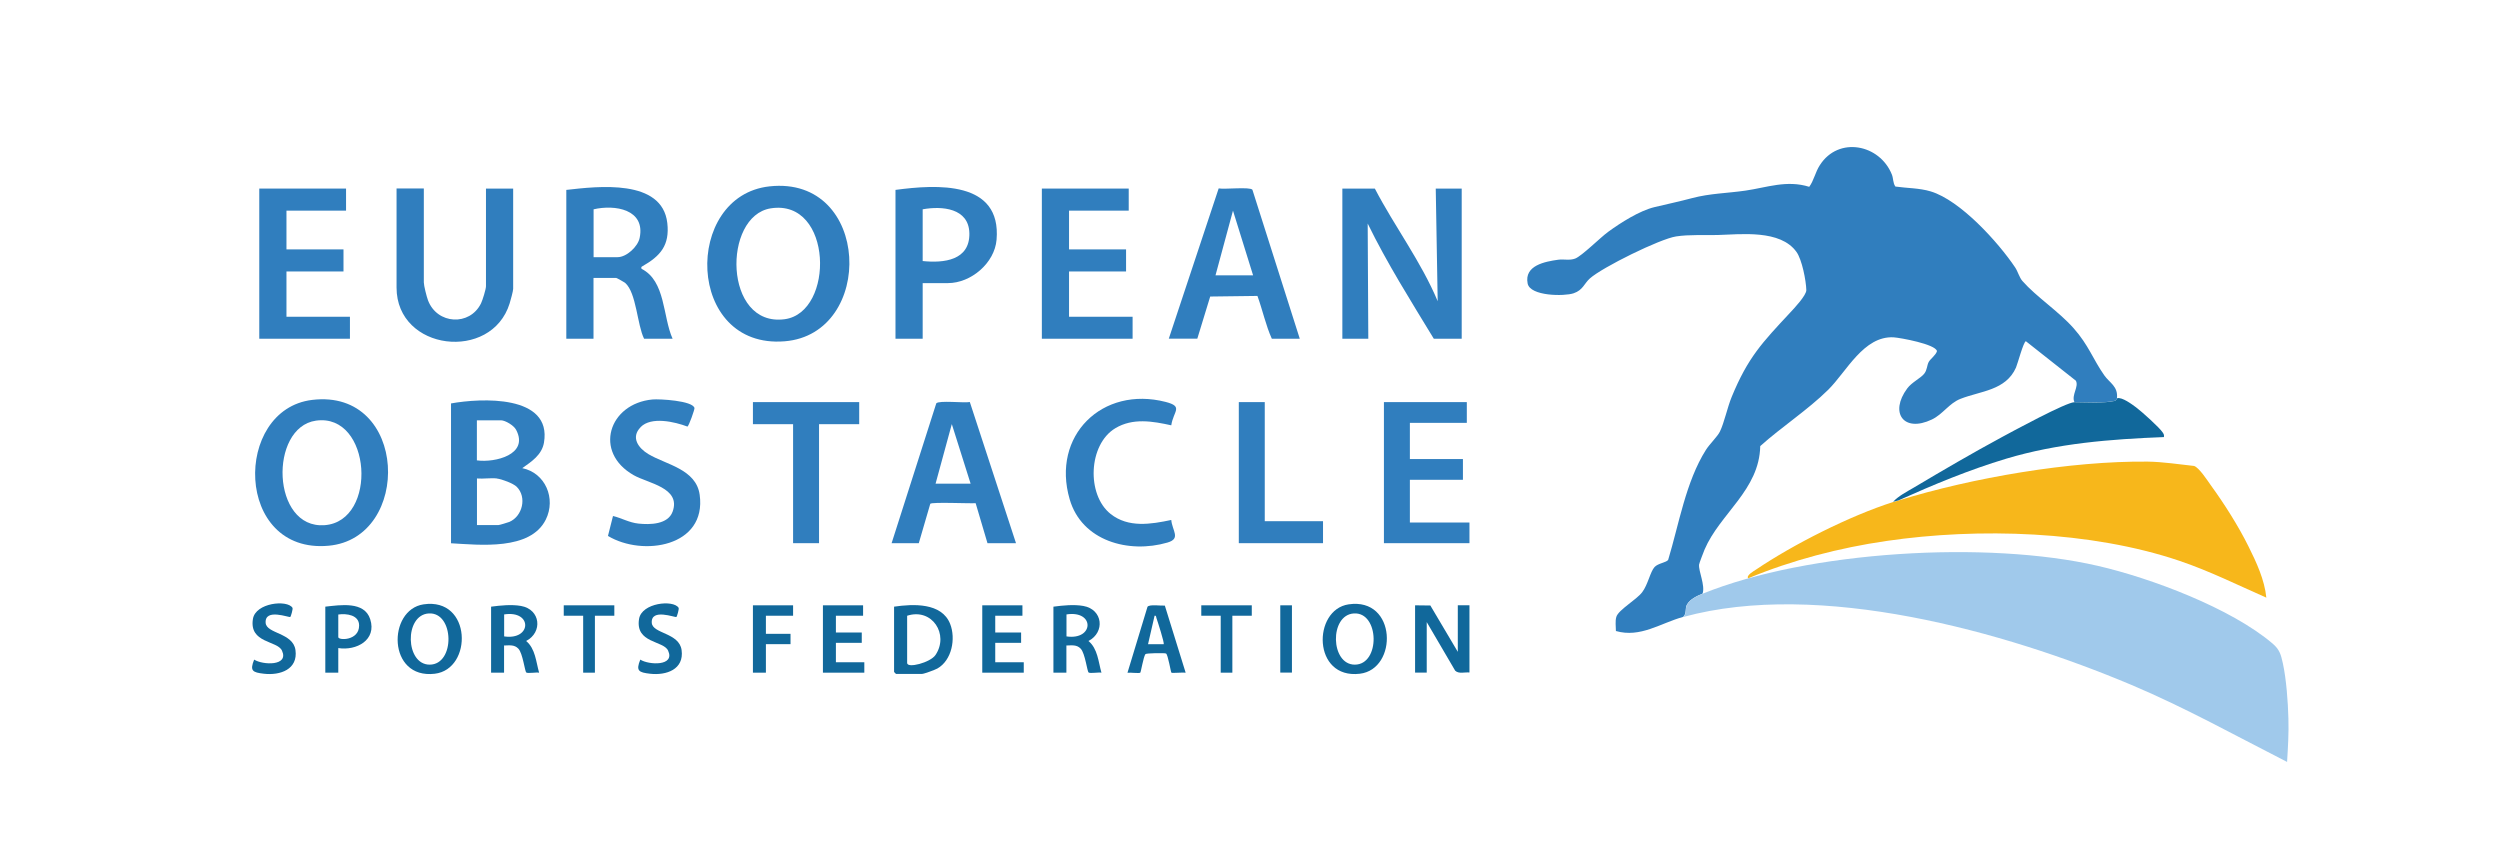 <svg width="833" height="288" viewBox="0 0 833 288" fill="none" xmlns="http://www.w3.org/2000/svg">
<path d="M705.462 132.693C705.315 132.722 705.109 133.457 704.697 133.546C700.815 134.428 695.079 133.987 691.196 133.987C690.108 131.663 692.785 128.81 691.667 126.839L675.019 113.691C674.224 113.868 672.283 121.192 671.724 122.486C668.312 130.134 659.959 130.251 653.223 132.898C649.458 134.369 647.34 138.046 643.693 139.781C634.31 144.252 629.486 137.546 635.487 129.428C636.987 127.398 639.899 126.045 641.105 124.574C642.163 123.28 642.016 121.809 642.634 120.633C643.193 119.574 645.046 118.339 645.399 116.986C644.928 114.691 633.222 112.544 630.957 112.397C620.956 111.868 615.25 123.868 609.161 129.869C602.337 136.605 593.66 142.223 586.513 148.635C586.218 163.283 573.1 171.078 567.952 183.137C567.629 183.931 566.188 187.637 566.129 188.138C565.923 190.314 568.217 195.02 567.305 197.785C565.511 198.521 563.129 199.609 562.099 201.433C561.334 202.786 562.099 204.344 560.834 205.55C553.304 207.609 546.598 212.61 538.421 210.257C538.421 208.757 538.127 206.962 538.568 205.521C539.274 203.197 545.274 199.844 547.186 197.315C549.098 194.785 549.863 190.491 551.304 188.932C552.481 187.667 555.246 187.432 555.834 186.549C559.422 174.695 561.717 160.518 568.394 149.929C569.658 147.929 572.247 145.488 573.07 143.811C574.512 140.87 575.571 135.693 577.012 132.222C582.395 119.133 587.16 114.162 596.454 104.191C597.866 102.69 601.896 98.396 601.867 96.661C601.778 93.455 600.425 86.484 598.572 83.924C593.189 76.453 580.189 78.071 572.276 78.306C567.864 78.424 562.864 78.101 558.481 78.777C553.069 79.601 533.891 89.072 529.744 92.778C527.832 94.484 527.45 96.661 524.332 97.72C521.214 98.778 509.831 98.72 509.007 94.455C507.831 88.454 514.772 87.16 519.184 86.542C521.067 86.278 522.979 86.866 524.832 86.16C527.038 85.336 533.215 79.159 535.803 77.277C539.98 74.218 546.275 70.218 551.275 69.012C555.569 67.982 559.511 67.159 563.805 66.011C569.806 64.423 575.541 64.394 581.6 63.511C588.719 62.482 595.337 59.894 602.837 62.247C604.396 60.129 604.837 57.393 606.367 55.04C612.603 45.275 626.368 48.099 630.369 58.158C630.898 59.452 630.692 60.982 631.545 62.158C635.457 62.717 639.487 62.629 643.311 63.776C653.164 66.747 665.783 80.66 671.46 89.131C672.342 90.454 672.871 92.513 673.872 93.631C678.489 98.896 685.902 103.691 690.932 109.367C695.961 115.044 697.373 119.692 701.138 125.045C702.903 127.575 705.785 128.722 705.374 132.663L705.462 132.693Z" fill="#307EBE"/>
<path d="M567.336 197.814C602.603 183.548 662.107 180.018 699.022 188.548C716.729 192.637 743.407 202.638 757.261 214.462C759.555 216.433 759.997 218.08 760.644 220.992C761.82 226.374 762.35 233.904 762.497 239.405C762.644 244.258 762.35 249.052 762.056 253.876C744.907 245.14 728.024 235.728 710.228 228.227C667.902 210.373 606.162 193.166 560.865 205.579C562.159 204.373 561.365 202.814 562.13 201.461C563.159 199.637 565.542 198.549 567.336 197.814Z" fill="#A0C9EB"/>
<path d="M632.519 166.783C657.227 159.165 689.817 153.547 715.643 153.812C720.584 153.871 726.114 154.724 731.056 155.253C732.732 155.782 735.497 160.077 736.674 161.724C741.115 167.842 745.821 175.254 749.174 182.02C751.822 187.314 754.557 193.197 755.145 199.138C745.586 194.932 736.144 190.226 726.202 186.873C696.641 176.872 659.227 175.754 628.519 180.255C612.959 182.52 596.929 186.667 582.487 192.697C581.751 191.726 584.369 190.285 585.016 189.844C597.664 181.314 616.312 171.901 630.843 167.254C631.402 167.077 632.019 166.989 632.578 166.813L632.519 166.783Z" fill="#F7B71B"/>
<path d="M458.096 62.832C464.684 75.48 473.479 87.098 479.038 100.364L478.391 62.832H487.039V112.865H477.744C470.097 100.276 462.184 87.746 455.713 74.48L455.919 112.865H447.271V62.832H458.066H458.096Z" fill="#307EBE"/>
<path d="M256.403 62.097C290.229 58.421 291.7 111.248 261.462 113.719C228.431 116.395 227.519 65.245 256.403 62.097ZM256.815 69.421C240.696 71.951 241.079 109.071 261.433 106.365C278.199 104.13 277.522 66.156 256.815 69.421Z" fill="#307EBE"/>
<path d="M188.725 63.274C199.167 62.098 220.639 59.48 222.345 74.304C223.198 81.775 219.992 85.335 214.05 88.717C213.55 89.011 213.668 89.011 213.756 89.57C221.815 93.629 220.786 105.454 224.109 112.866H214.609C212.315 108.277 212.05 97.571 208.344 94.306C208.05 94.041 205.491 92.6 205.314 92.6H197.755V112.866H188.695V63.274H188.725ZM197.784 85.688H205.785C208.756 85.688 212.55 82.187 213.138 79.246C215.109 69.716 204.843 68.098 197.784 69.745V85.688Z" fill="#307EBE"/>
<path d="M150.279 134.426C160.162 132.631 183.987 131.396 181.252 147.485C180.546 151.574 177.105 153.809 174.016 155.986C181.752 157.574 185.311 166.134 181.87 173.105C176.722 183.517 159.809 181.547 150.279 181.017V134.455V134.426ZM158.927 153.398C164.898 154.221 176.369 151.486 171.957 143.191C171.222 141.779 168.369 140.044 166.898 140.044H158.898V153.427L158.927 153.398ZM165.604 159.427C163.515 159.192 161.045 159.604 158.927 159.427V174.958H166.045C166.398 174.958 169.192 174.105 169.722 173.899C174.104 172.016 175.634 165.634 172.163 162.192C171.045 161.075 167.192 159.633 165.604 159.457V159.427Z" fill="#307EBE"/>
<path d="M104.013 133.247C136.074 129.394 137.368 179.309 109.484 181.839C78.07 184.692 77.599 136.424 104.013 133.247ZM105.278 140.159C89.6 142.395 90.394 176.338 108.19 174.985C125.985 173.632 123.838 137.542 105.278 140.159Z" fill="#307EBE"/>
<path d="M141.22 62.834V94.101C141.22 95.16 142.161 98.866 142.602 100.043C145.632 108.131 156.544 108.72 160.28 101.072C160.78 100.072 161.927 96.336 161.927 95.395V62.834H170.986V96.248C170.986 96.954 170.104 100.19 169.81 101.101C163.78 120.603 132.131 116.985 132.131 95.807V62.805H141.19L141.22 62.834Z" fill="#307EBE"/>
<path d="M433.066 112.866H423.771C421.742 108.366 420.683 103.277 418.977 98.601L403.24 98.806L398.946 112.837H389.445L406.064 62.775C407.947 63.157 416.447 62.186 417.3 63.216L433.066 112.807V112.866ZM417.535 91.747L410.829 70.187L405.005 91.747H417.535Z" fill="#307EBE"/>
<path d="M115.304 62.832V70.186H95.45V83.098H114.451V90.452H95.45V105.541H116.599V112.865H86.391V62.832H115.304Z" fill="#307EBE"/>
<path d="M376.088 62.832V70.186H356.204V83.098H375.205V90.452H356.204V105.541H377.382V112.865H347.145V62.832H376.088Z" fill="#307EBE"/>
<path d="M307.436 94.332V112.863H298.377V63.271C312.054 61.448 333.732 60.065 332.056 79.89C331.409 87.626 323.555 94.332 315.849 94.332H307.436ZM307.436 86.979C314.496 87.714 323.173 86.773 322.996 77.714C322.82 69.331 313.907 68.566 307.436 69.742V86.979Z" fill="#307EBE"/>
<path d="M297.084 180.986L311.967 134.395C312.85 133.336 321.292 134.336 323.145 133.954L338.528 180.986H329.027L325.086 167.662C323.115 167.809 310.438 167.22 309.967 167.868L306.143 180.986H297.084ZM311.761 161.161H323.409L317.144 141.307L311.732 161.161H311.761Z" fill="#307EBE"/>
<path d="M488.743 133.982V140.895H469.771V152.954H487.448V159.867H469.771V174.103H489.625V180.986H461.123V133.982H488.743Z" fill="#307EBE"/>
<path d="M213.457 142.338C210.075 145.78 212.751 149.339 216.046 151.31C221.87 154.81 231.959 156.28 233.135 164.869C235.518 182.194 214.134 185.547 202.574 178.576L204.251 171.929C207.163 172.634 209.634 174.135 212.722 174.458C216.575 174.87 222.605 174.782 224.135 170.428C226.958 162.487 215.899 161.045 211.163 158.339C197.603 150.662 202.839 134.455 217.428 133.102C219.664 132.896 230.811 133.485 231.4 135.956C231.488 136.397 229.517 142.015 229.047 142.132C224.84 140.544 216.987 138.691 213.457 142.309V142.338Z" fill="#307EBE"/>
<path d="M705.463 132.691C707.081 132.25 710.375 134.72 711.728 135.721C713.552 137.074 719.523 142.427 720.611 144.103C720.964 144.633 721.14 144.956 721.023 145.633C703.139 146.339 685.638 147.692 668.46 152.839C656.195 156.516 644.165 161.516 632.517 166.752C631.958 166.929 631.34 167.017 630.781 167.193C632.517 165.311 635.282 163.869 637.546 162.546C647.282 156.751 657.195 150.957 667.166 145.574C670.813 143.603 688.491 134.015 691.197 134.015C695.08 134.015 700.815 134.456 704.698 133.573C705.08 133.485 705.316 132.779 705.463 132.72V132.691Z" fill="#11689B"/>
<path d="M390.294 141.72C384.029 140.337 377.441 139.19 371.617 142.69C362.616 148.102 361.969 164.839 370.058 171.251C375.97 175.928 383.47 174.692 390.265 173.251C390.589 176.869 393.559 179.457 389 180.781C376.088 184.546 360.439 180.281 356.41 166.339C350.262 145.19 367.263 128.483 388.412 133.925C394.412 135.484 390.971 136.955 390.265 141.72H390.294Z" fill="#307EBE"/>
<path d="M286.287 133.982V141.336H272.904V180.986H264.256V141.336H250.873V133.982H286.287Z" fill="#307EBE"/>
<path d="M421.417 133.982V173.662H440.83V180.986H412.77V133.982H421.417Z" fill="#307EBE"/>
<path d="M471.475 201.693L476.593 201.752L485.74 217.195V201.664H489.623V224.077C488.064 223.901 486.064 224.636 484.858 223.46L475.387 207.282V224.107H471.504V201.693H471.475Z" fill="#11689B"/>
<path d="M297.936 202.137C304.201 201.225 313.76 200.725 316.584 207.873C318.525 212.785 317.172 220.021 312.319 222.756C311.525 223.197 307.878 224.55 307.201 224.55H298.553C298.553 224.55 297.906 223.962 297.906 223.903V202.137H297.936ZM302.259 205.167V220.903C302.259 222.786 309.966 220.786 311.701 218.256C316.319 211.403 310.584 202.461 302.259 205.167Z" fill="#11689B"/>
<path d="M449.358 201.369C465.477 198.987 465.83 222.988 453.093 224.489C437.269 226.371 437.298 203.164 449.358 201.369ZM451.093 204.399C442.916 204.928 443.269 221.459 451.417 221.459C460.006 221.459 459.653 203.84 451.093 204.399Z" fill="#11689B"/>
<path d="M141.129 201.369C157.248 198.987 157.601 222.988 144.865 224.489C129.04 226.371 129.07 203.164 141.129 201.369ZM142.835 204.399C134.658 204.928 135.011 221.459 143.159 221.459C151.748 221.459 151.395 203.84 142.835 204.399Z" fill="#11689B"/>
<path d="M163.66 202.139C166.808 201.727 170.455 201.344 173.602 201.903C180.132 203.05 180.897 210.669 175.308 213.58C178.397 216.139 178.602 220.522 179.632 224.14C178.691 223.934 175.955 224.464 175.367 224.081C174.867 223.758 174.22 217.728 172.72 216.139C171.396 214.728 169.72 215.051 167.955 215.081V224.14H163.631V202.139H163.66ZM167.984 212.051C177.191 213.404 177.485 203.256 167.984 204.727V212.051Z" fill="#11689B"/>
<path d="M351.029 202.139C354.177 201.727 357.824 201.344 360.971 201.903C367.501 203.05 368.266 210.669 362.677 213.58C365.766 216.139 365.972 220.522 367.001 224.14C366.06 223.934 363.324 224.464 362.736 224.081C362.236 223.758 361.589 217.728 360.089 216.139C358.765 214.728 357.089 215.051 355.324 215.081V224.14H351V202.139H351.029ZM355.353 212.051C364.56 213.404 364.854 203.256 355.353 204.727V212.051Z" fill="#11689B"/>
<path d="M388.116 201.754L395.058 224.138C394.263 223.991 390.557 224.344 390.322 224.138C390.087 223.932 389.204 218.196 388.528 217.755C388.145 217.52 381.88 217.608 381.645 217.961C380.968 218.931 380.174 223.932 379.939 224.138C379.586 224.432 376.497 224.02 375.674 224.167L382.351 202.166C383.086 201.283 386.822 201.901 388.145 201.783L388.116 201.754ZM387.733 214.637C388.057 214.314 385.733 207.107 385.351 206.019C385.204 205.607 385.292 205.019 384.704 205.166L382.527 214.637H387.704H387.733Z" fill="#11689B"/>
<path d="M287.581 201.691V205.162H278.521V210.751H287.139V214.192H278.521V220.663H287.992V224.134H274.197V201.691H287.581Z" fill="#11689B"/>
<path d="M340.674 201.691V205.162H331.615V210.751H340.233V214.192H331.615V220.663H341.116V224.134H327.291V201.691H340.674Z" fill="#11689B"/>
<path d="M112.716 215.933V224.14H108.393V202.138C113.364 201.609 121.423 200.226 123.364 206.344C125.57 213.256 118.746 216.904 112.687 215.933H112.716ZM112.716 204.726V212.286C112.716 213.433 119.687 213.551 119.658 208.403C119.658 204.903 115.481 204.344 112.716 204.756V204.726Z" fill="#11689B"/>
<path d="M96.746 205.576C96.364 205.87 88.187 202.546 88.51 207.517C88.746 211.194 97.658 210.782 98.452 216.606C99.335 223.048 93.364 225.107 87.951 224.489C84.157 224.048 83.157 223.548 84.686 219.783C87.51 221.607 96.364 222.018 93.952 216.783C92.422 213.4 82.951 214.371 84.275 206.223C85.157 200.84 95.717 199.752 97.452 202.517C97.687 202.87 96.893 205.458 96.746 205.547V205.576Z" fill="#11689B"/>
<path d="M225.404 205.576C225.022 205.87 216.845 202.546 217.168 207.517C217.404 211.194 226.316 210.782 227.11 216.606C227.993 223.048 222.022 225.107 216.61 224.489C212.815 224.048 211.815 223.548 213.345 219.783C216.168 221.607 225.022 222.018 222.61 216.783C221.081 213.4 211.609 214.371 212.933 206.223C213.815 200.84 224.375 199.752 226.11 202.517C226.346 202.87 225.551 205.458 225.404 205.547V205.576Z" fill="#11689B"/>
<path d="M264.256 201.691V205.162H255.197V211.192H263.403V214.633H255.197V224.134H250.873V201.691H264.256Z" fill="#11689B"/>
<path d="M204.694 201.691V205.162H198.223V224.134H194.311V205.162H187.84V201.691H204.694Z" fill="#11689B"/>
<path d="M417.092 201.691V205.162H410.621V224.134H406.739V205.162H400.268V201.691H417.092Z" fill="#11689B"/>
<path d="M430.472 201.691H426.59V224.105H430.472V201.691Z" fill="#11689B"/>
</svg>
